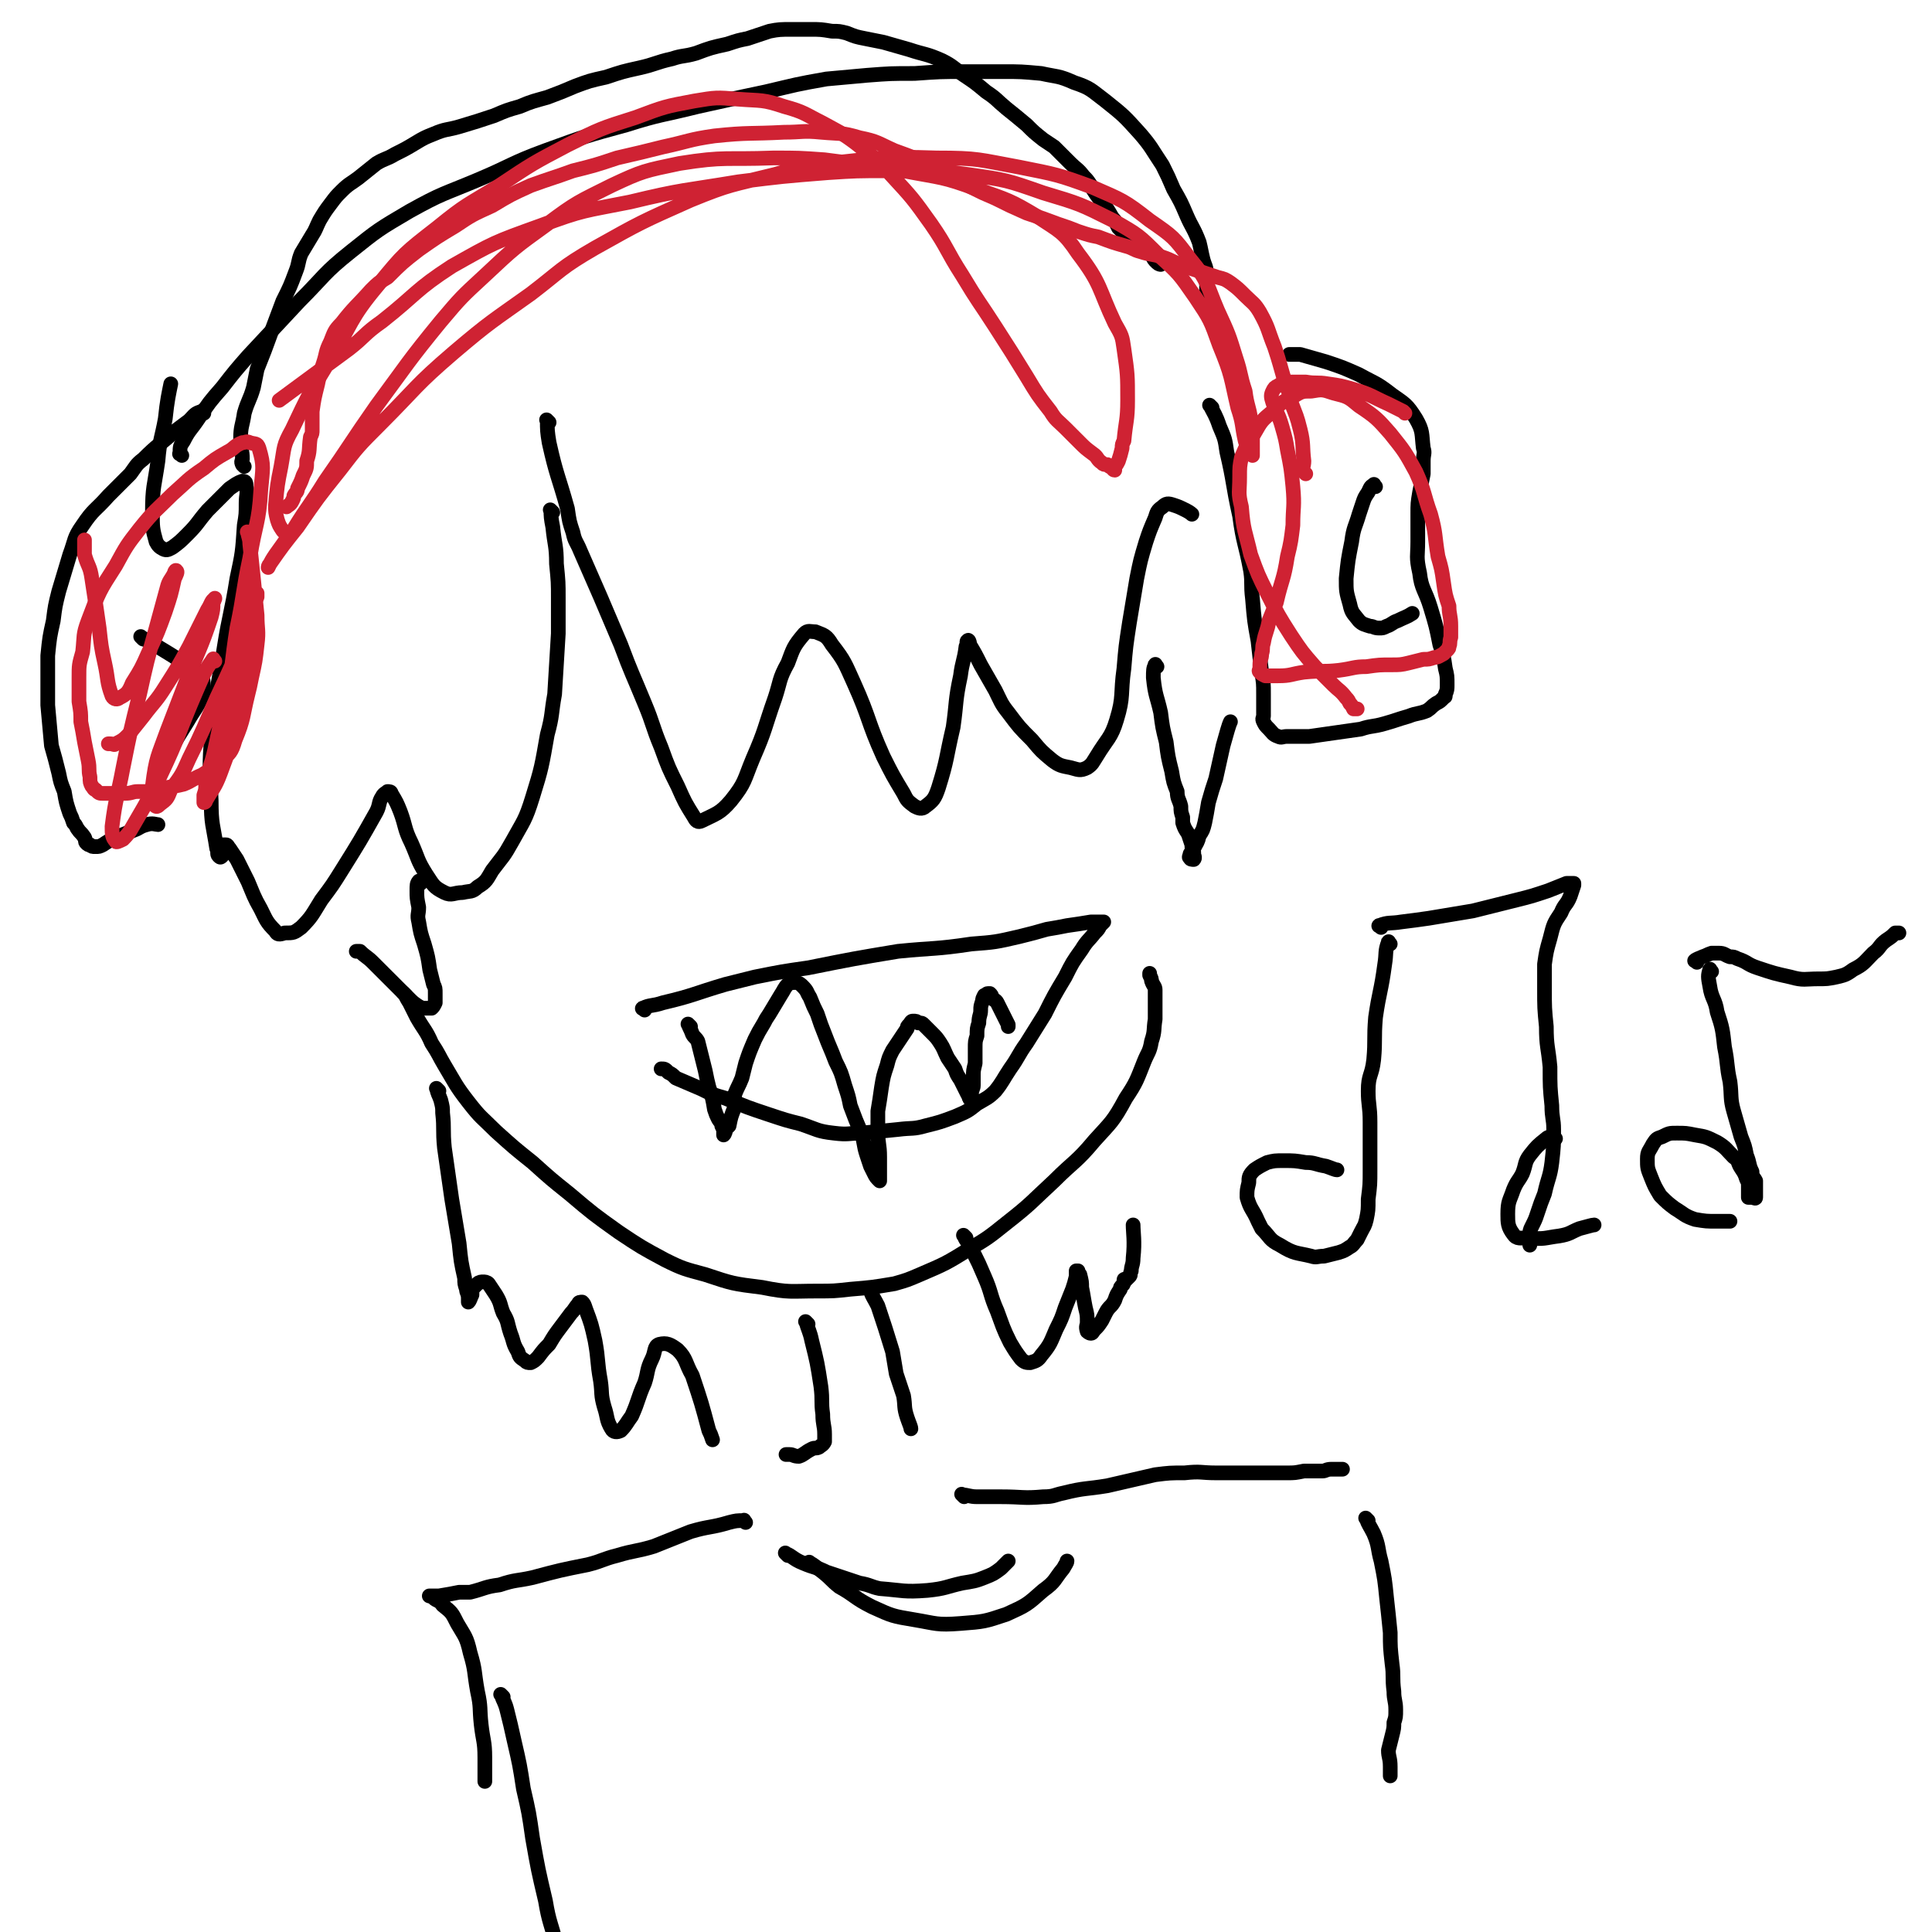 <svg viewBox='0 0 1052 1052' version='1.1' xmlns='http://www.w3.org/2000/svg' xmlns:xlink='http://www.w3.org/1999/xlink'><g fill='none' stroke='#000000' stroke-width='8' stroke-linecap='round' stroke-linejoin='round'><path d='M299,230c-1,-1 -2,-2 -1,-1 0,5 0,6 1,12 4,18 5,18 10,36 1,7 1,7 3,13 1,5 2,5 4,10 11,25 11,25 22,51 6,16 6,15 13,32 5,12 4,12 9,24 4,11 4,11 9,21 4,9 4,9 9,17 1,2 2,3 4,2 8,-4 10,-4 16,-11 8,-10 7,-11 12,-23 7,-16 6,-16 12,-33 3,-9 2,-10 7,-19 3,-8 3,-9 9,-16 2,-2 3,-1 6,-1 5,2 6,2 9,7 7,9 7,10 12,21 9,20 7,20 16,40 5,10 5,10 11,20 2,4 2,4 6,7 2,1 4,2 6,0 4,-3 5,-4 7,-10 5,-16 4,-16 8,-33 2,-14 1,-14 4,-28 1,-8 2,-8 3,-16 1,-2 0,-3 1,-3 0,-1 1,0 1,2 3,5 3,5 6,11 4,7 4,7 8,14 3,6 3,7 7,12 6,8 6,8 13,15 5,6 5,6 11,11 4,3 5,3 10,4 4,1 5,2 9,0 3,-2 3,-3 5,-6 6,-10 8,-10 11,-20 4,-13 2,-14 4,-28 1,-12 1,-12 3,-25 2,-12 2,-12 4,-24 2,-10 2,-10 5,-20 2,-6 2,-6 5,-13 1,-3 1,-4 4,-6 2,-2 3,-2 6,-1 3,1 3,1 7,3 2,1 3,2 3,2 '/><path d='M301,279c-1,-1 -2,-2 -1,-1 0,3 0,4 1,9 1,10 2,10 2,20 1,10 1,10 1,19 0,10 0,10 0,19 -1,16 -1,16 -2,33 -2,11 -1,11 -4,22 -3,17 -3,18 -8,34 -4,13 -5,13 -11,24 -5,9 -5,8 -11,16 -3,5 -3,6 -8,9 -3,3 -4,2 -8,3 -5,0 -6,2 -10,0 -6,-3 -6,-4 -10,-10 -5,-8 -4,-8 -8,-17 -4,-8 -3,-9 -6,-17 -2,-5 -2,-5 -5,-10 0,-1 -1,-1 -2,-1 -1,1 -2,1 -3,3 -2,3 -1,4 -3,8 -9,16 -9,16 -19,32 -5,8 -5,8 -11,16 -5,8 -5,9 -11,15 -4,3 -4,3 -9,3 -3,1 -4,1 -5,-1 -5,-5 -5,-6 -8,-12 -4,-7 -4,-8 -7,-15 -3,-6 -3,-6 -6,-12 -2,-3 -2,-3 -4,-6 -1,-1 -1,-2 -2,-2 -1,0 -2,0 -2,0 -1,2 0,2 0,4 0,1 0,2 0,2 -1,1 -1,1 -2,0 -1,-1 0,-2 -1,-4 -2,-13 -3,-13 -3,-26 -1,-21 -1,-22 1,-43 2,-20 3,-20 6,-40 3,-19 4,-19 7,-38 3,-14 3,-14 4,-29 1,-6 1,-6 1,-12 0,-5 1,-5 0,-9 0,-2 0,-3 -2,-3 -3,1 -4,2 -7,4 -6,6 -6,6 -12,12 -6,7 -5,7 -11,13 -4,4 -4,4 -8,7 -2,1 -3,2 -5,1 -2,-1 -3,-2 -4,-4 -2,-7 -2,-8 -2,-16 0,-14 1,-14 3,-28 1,-12 2,-12 4,-23 1,-10 2,-14 3,-19 '/><path d='M111,225c-1,-1 -1,-2 -1,-1 -4,1 -4,2 -7,5 -4,3 -4,3 -8,6 -9,8 -9,7 -17,15 -4,3 -4,4 -7,8 -6,6 -6,6 -12,12 -7,8 -8,7 -14,16 -5,7 -4,8 -7,16 -3,10 -3,10 -6,20 -2,8 -2,8 -3,16 -2,9 -2,9 -3,19 0,13 0,13 0,27 1,11 1,11 2,22 2,7 2,7 4,15 1,5 1,5 3,10 1,6 1,6 3,12 1,2 1,2 2,5 1,1 1,1 2,3 2,3 2,2 4,5 1,2 0,2 1,3 1,1 1,1 2,1 1,1 1,1 3,1 2,0 2,0 4,-1 3,-2 3,-2 7,-4 5,-2 5,-2 10,-4 3,-1 3,-2 7,-3 3,-1 5,0 6,0 '/><path d='M99,248c-1,-1 -2,-1 -1,-1 0,-4 0,-4 2,-7 3,-6 4,-6 8,-12 6,-9 6,-9 13,-17 7,-9 7,-9 14,-17 14,-15 14,-15 28,-30 14,-14 13,-15 28,-27 15,-12 15,-12 32,-22 18,-10 18,-9 37,-17 19,-8 18,-9 37,-16 22,-8 22,-8 44,-14 19,-6 19,-5 39,-10 18,-4 18,-4 37,-8 17,-4 16,-4 33,-7 11,-1 11,-1 22,-2 13,-1 13,-1 26,-1 14,-1 14,-1 27,-1 10,0 10,0 21,0 10,0 10,0 21,1 9,2 9,1 18,5 9,3 9,4 17,10 10,8 10,8 19,18 6,7 6,8 12,17 3,6 3,6 6,13 4,7 4,7 7,14 3,7 4,7 7,15 1,4 1,5 2,9 1,4 2,4 2,9 0,3 0,3 0,7 0,3 0,3 0,6 0,2 0,2 0,4 0,1 0,1 0,2 '/><path d='M660,222c-1,-1 -2,-2 -1,-1 2,4 3,5 5,11 3,7 3,7 4,14 4,17 3,17 7,35 2,15 3,14 6,30 1,7 0,7 1,15 1,12 1,12 3,23 1,9 1,9 2,17 1,6 1,6 1,12 0,4 0,4 0,8 0,2 0,2 0,4 0,1 -1,1 0,3 1,2 1,2 3,4 2,2 2,3 5,4 2,1 2,0 5,0 6,0 6,0 12,0 7,-1 7,-1 14,-2 7,-1 7,-1 14,-2 6,-2 6,-1 13,-3 7,-2 6,-2 13,-4 5,-2 5,-1 10,-3 3,-2 2,-2 5,-4 2,-1 2,-1 4,-3 1,-1 1,0 1,-2 1,-2 1,-3 1,-5 0,-5 0,-5 -1,-9 -1,-7 -1,-7 -3,-13 -2,-10 -2,-10 -5,-20 -3,-10 -5,-10 -6,-19 -2,-9 -1,-9 -1,-17 0,-8 0,-8 0,-15 0,-6 0,-6 1,-12 1,-5 1,-5 2,-10 0,-3 0,-3 0,-7 0,-4 1,-4 0,-7 -1,-8 0,-9 -4,-16 -5,-8 -6,-8 -13,-13 -9,-7 -9,-6 -18,-11 -9,-4 -9,-4 -18,-7 -7,-2 -7,-2 -14,-4 -3,0 -5,0 -6,0 '/><path d='M221,542c-1,-1 -2,-2 -1,-1 1,1 1,2 3,5 2,4 2,4 4,8 4,7 5,7 8,14 4,6 4,7 7,12 6,10 6,11 13,20 7,9 7,8 15,16 10,9 10,9 20,17 10,9 10,9 20,17 13,11 13,11 27,21 12,8 12,8 25,15 10,5 11,5 22,8 15,5 15,5 31,7 15,3 15,2 30,2 9,0 9,0 18,-1 12,-1 12,-1 24,-3 7,-2 7,-2 14,-5 14,-6 14,-6 27,-14 10,-6 10,-6 20,-14 14,-11 13,-11 26,-23 11,-11 12,-10 22,-22 9,-10 10,-10 17,-23 6,-9 6,-10 10,-20 2,-5 3,-5 4,-11 2,-6 1,-6 2,-12 0,-5 0,-5 0,-10 0,-3 0,-3 0,-6 0,-2 -1,-2 -2,-5 0,-1 0,-1 -1,-3 0,0 0,-1 0,-1 '/><path d='M351,550c-1,-1 -2,-1 -1,-1 4,-2 5,-1 11,-3 17,-4 17,-5 34,-10 8,-2 8,-2 16,-4 15,-3 15,-3 29,-5 25,-5 25,-5 49,-9 20,-2 20,-1 40,-4 13,-1 13,-1 26,-4 8,-2 8,-2 15,-4 6,-1 6,-1 11,-2 7,-1 7,-1 13,-2 3,0 3,0 5,0 1,0 2,0 2,0 -1,1 -1,1 -2,2 -1,2 -1,2 -3,4 -3,4 -4,4 -7,9 -5,7 -5,7 -9,15 -6,10 -6,10 -11,20 -5,8 -5,8 -10,16 -5,7 -4,7 -9,14 -4,6 -4,7 -8,12 -4,4 -5,4 -10,7 -5,4 -5,4 -12,7 -8,3 -8,3 -16,5 -7,2 -7,1 -15,2 -10,1 -10,1 -20,2 -7,0 -7,1 -15,0 -9,-1 -9,-2 -18,-5 -8,-2 -8,-2 -17,-5 -12,-4 -12,-4 -24,-9 -7,-2 -7,-2 -13,-5 -7,-3 -7,-3 -14,-6 -2,-2 -2,-2 -4,-3 -2,-2 -2,-2 -4,-2 '/><path d='M440,721c-1,-1 -2,-2 -1,-1 1,4 2,5 3,10 3,12 3,12 5,25 1,8 0,8 1,15 0,6 1,6 1,11 0,2 0,3 0,4 -1,2 -2,2 -3,3 -2,1 -2,0 -4,1 -4,2 -4,3 -7,4 -3,0 -3,-1 -5,-1 -1,0 -2,0 -2,0 '/><path d='M475,704c-1,-1 -2,-2 -1,-1 1,3 2,4 4,8 4,12 4,12 8,25 1,6 1,6 2,12 2,6 2,6 4,12 1,6 0,6 2,12 1,3 2,5 2,6 '/><path d='M525,815c-1,-1 -2,-2 -1,-1 3,0 4,1 8,1 6,0 6,0 13,0 12,0 12,1 23,0 6,0 6,-1 11,-2 12,-3 12,-2 24,-4 13,-3 13,-3 26,-6 8,-1 8,-1 16,-1 9,-1 9,0 17,0 12,0 12,0 24,0 7,0 7,0 15,0 4,0 4,0 9,-1 5,0 5,0 10,0 2,0 2,-1 5,-1 2,0 2,0 4,0 1,0 1,0 2,0 '/><path d='M745,828c-1,-1 -2,-2 -1,-1 1,3 2,4 4,8 3,7 2,8 4,15 2,10 2,10 3,20 1,9 1,9 2,19 0,8 0,8 1,17 1,7 0,7 1,15 0,5 1,5 1,10 0,4 0,4 -1,7 0,3 0,3 -1,7 -1,4 -1,4 -2,8 0,4 1,4 1,9 0,3 0,3 0,5 '/><path d='M406,829c-1,-1 -1,-2 -1,-1 -4,0 -4,0 -8,1 -10,3 -11,2 -21,5 -10,4 -10,4 -20,8 -10,3 -10,2 -20,5 -8,2 -8,3 -16,5 -15,3 -15,3 -30,7 -9,2 -9,1 -18,4 -8,1 -8,2 -16,4 -3,0 -3,0 -6,0 -5,1 -5,1 -11,2 -1,0 -1,0 -3,0 -1,0 -2,0 -2,0 -1,0 1,0 2,1 2,2 3,1 5,4 5,4 5,4 8,10 4,7 5,7 7,16 3,10 2,10 4,21 2,9 1,9 2,18 1,9 2,9 2,18 0,6 0,8 0,13 '/><path d='M442,852c-1,-1 -2,-2 -1,-1 2,1 3,2 7,5 5,4 4,4 9,8 9,5 8,6 18,11 11,5 11,5 23,7 12,2 12,3 25,2 13,-1 13,-1 25,-5 11,-5 11,-5 20,-13 7,-5 6,-6 11,-12 1,-2 2,-3 2,-4 '/><path d='M429,847c-1,-1 -2,-2 -1,-1 3,1 4,3 9,5 7,3 7,2 13,5 9,3 9,3 18,6 6,1 6,2 11,3 13,1 13,2 26,1 10,-1 10,-2 19,-4 6,-1 7,-1 12,-3 5,-2 5,-2 9,-5 2,-2 3,-3 4,-4 '/><path d='M274,924c-1,-1 -2,-2 -1,-1 1,3 2,4 3,8 2,8 2,8 4,17 3,13 3,13 5,26 3,13 3,13 5,27 3,17 3,17 7,34 2,12 3,12 6,24 1,4 2,4 2,9 0,6 -1,6 -1,13 0,1 0,1 0,2 0,0 0,0 0,0 '/><path d='M133,254c-1,-1 -1,-1 -1,-1 -1,-2 0,-2 0,-3 0,-5 -1,-5 -1,-11 0,-7 1,-7 2,-14 2,-7 3,-7 5,-14 1,-5 1,-5 2,-10 4,-10 4,-10 8,-21 3,-8 3,-8 6,-16 4,-8 4,-8 7,-16 2,-5 1,-5 3,-10 3,-5 3,-5 6,-10 2,-3 2,-4 4,-8 3,-5 3,-5 6,-9 3,-4 3,-4 6,-7 4,-4 5,-4 9,-7 5,-4 5,-4 10,-8 5,-3 5,-2 10,-5 6,-3 6,-3 11,-6 5,-3 5,-3 10,-5 7,-3 7,-2 14,-4 10,-3 10,-3 19,-6 7,-3 7,-3 14,-5 7,-3 8,-3 15,-5 8,-3 8,-3 15,-6 8,-3 8,-3 17,-5 9,-3 9,-3 18,-5 9,-2 9,-3 18,-5 6,-2 6,-1 13,-3 8,-3 8,-3 17,-5 6,-2 6,-2 11,-3 6,-2 6,-2 12,-4 5,-1 6,-1 12,-1 5,0 5,0 10,0 6,0 6,0 12,1 4,0 4,0 8,1 5,2 5,2 10,3 5,1 5,1 10,2 7,2 7,2 14,4 9,3 9,2 18,6 6,3 6,4 12,8 6,4 6,4 12,9 6,4 5,4 11,9 5,4 5,4 11,9 4,4 4,4 9,8 3,2 3,2 6,4 5,5 5,5 9,9 3,3 4,3 7,7 2,2 2,2 4,5 1,2 1,2 3,5 3,4 3,4 6,8 2,3 2,4 4,6 1,2 1,2 2,4 2,2 2,2 5,5 1,1 1,1 3,3 2,2 2,2 4,3 2,1 2,1 3,2 2,1 2,1 3,2 1,1 1,2 2,3 1,0 1,0 1,1 1,1 2,1 2,1 '/><path d='M749,265c-1,-1 -1,-2 -1,-1 -2,1 -2,2 -3,4 -2,3 -2,3 -3,6 -1,3 -1,3 -2,6 -2,7 -3,7 -4,15 -2,10 -2,10 -3,20 0,7 0,7 2,14 1,5 2,5 5,9 2,2 3,2 6,3 2,0 2,1 5,1 2,0 2,0 4,-1 3,-1 3,-2 6,-3 4,-2 5,-2 8,-4 '/><path d='M78,348c-1,-1 -2,-2 -1,-1 2,1 3,2 7,4 10,6 10,6 19,12 4,2 5,2 7,5 1,4 1,6 0,11 -3,7 -4,7 -8,14 -5,8 -5,8 -9,15 -3,4 -4,5 -6,8 '/><path d='M239,594c-1,-1 -2,-2 -1,-1 0,2 1,3 2,6 1,4 1,4 1,7 1,9 0,9 1,19 2,14 2,14 4,28 1,6 1,6 2,12 1,6 1,6 2,12 1,10 1,10 3,19 0,3 0,3 1,6 0,2 1,2 1,5 0,0 0,2 0,2 1,-1 1,-2 2,-4 0,-2 0,-2 0,-3 2,-2 2,-2 3,-3 1,-1 2,-1 3,-1 1,0 2,0 3,1 2,3 2,3 4,6 3,5 2,5 4,10 3,5 2,5 4,11 2,5 1,5 4,10 1,3 1,3 4,5 1,1 1,1 3,1 2,-1 2,-1 4,-3 3,-4 3,-4 6,-7 3,-5 3,-5 6,-9 3,-4 3,-4 6,-8 2,-2 2,-3 4,-5 0,-1 1,-1 2,-1 1,1 1,1 2,4 3,8 3,8 5,17 2,11 1,11 3,22 1,7 0,7 2,14 2,6 1,7 4,12 1,2 3,2 5,1 3,-3 3,-4 6,-8 4,-9 3,-9 7,-18 2,-6 1,-7 4,-13 2,-4 1,-7 4,-8 4,-1 6,0 10,3 5,5 4,7 8,14 5,15 5,15 9,30 1,2 1,2 2,5 '/><path d='M526,674c-1,-1 -2,-2 -1,-1 1,3 3,4 5,9 3,6 3,6 6,13 4,9 3,10 7,19 3,8 3,9 7,17 3,5 3,5 6,9 2,2 3,2 5,2 3,-1 4,-1 6,-4 5,-6 5,-7 8,-14 3,-6 3,-6 5,-12 2,-5 2,-5 4,-10 1,-3 1,-3 2,-7 0,-1 0,-1 0,-3 0,0 1,0 1,0 0,1 0,1 1,2 1,4 1,4 1,7 1,5 1,6 2,11 1,4 1,4 1,8 0,2 -1,2 0,5 0,0 1,1 2,1 1,0 1,-1 2,-2 2,-2 2,-2 4,-5 1,-2 1,-2 2,-4 2,-4 3,-3 5,-7 1,-3 1,-3 3,-6 0,-1 0,-1 1,-2 1,-1 1,-1 1,-3 0,0 0,0 0,0 0,-1 1,0 1,0 1,-1 1,-1 2,-2 1,-1 0,-1 1,-3 0,-3 1,-3 1,-7 1,-9 0,-14 0,-18 '/><path d='M376,559c-1,-1 -2,-2 -1,-1 0,1 1,2 2,5 1,2 2,2 3,4 1,4 1,4 2,8 1,4 1,4 2,8 1,5 1,5 2,9 2,6 2,6 3,12 1,3 1,3 2,5 1,2 2,2 2,4 1,2 1,2 1,3 0,1 0,2 0,2 1,-1 1,-2 1,-3 1,-1 1,-1 2,-2 1,-5 1,-5 3,-10 0,-3 0,-3 0,-7 2,-5 2,-4 4,-9 1,-4 1,-4 2,-8 2,-6 2,-6 5,-13 2,-4 2,-4 5,-9 1,-2 1,-2 3,-5 3,-5 3,-5 6,-10 2,-3 2,-4 4,-6 1,-1 2,-1 4,-1 2,0 3,1 4,2 3,3 2,3 4,6 2,5 2,5 4,9 2,6 2,6 4,11 3,8 3,7 6,15 3,6 3,6 5,13 2,6 2,6 3,11 3,8 3,8 6,15 2,6 1,6 3,12 1,3 1,3 2,6 1,2 1,2 2,4 1,2 1,2 3,4 0,0 0,-1 0,-1 0,-1 0,-1 0,-2 0,-2 0,-2 0,-5 0,-3 0,-3 0,-5 0,-7 -1,-7 -1,-14 0,-5 0,-5 0,-11 1,-6 1,-6 2,-13 1,-6 1,-6 3,-12 1,-4 1,-4 3,-8 2,-3 2,-3 4,-6 2,-3 2,-3 4,-6 0,-1 0,-1 1,-2 1,-1 1,-2 2,-2 2,0 2,0 3,1 2,0 2,0 3,1 2,2 2,2 4,4 3,3 3,3 5,6 2,3 2,4 4,8 2,3 2,3 4,6 1,3 1,3 3,6 1,2 1,2 2,4 1,2 1,2 2,4 1,1 0,1 1,2 0,1 1,1 2,1 0,-1 -1,-2 -1,-3 0,-3 1,-3 1,-5 0,-2 0,-2 0,-5 0,-3 0,-3 1,-7 0,-4 0,-4 0,-8 0,-4 0,-4 1,-7 0,-4 0,-4 1,-7 0,-4 1,-4 1,-7 0,-2 0,-2 1,-5 0,-1 0,-1 1,-3 1,0 1,-1 2,-1 0,0 1,0 1,0 1,1 1,1 1,2 1,2 2,1 3,3 1,2 1,2 2,4 1,2 1,2 2,4 1,2 1,2 2,4 0,1 0,1 0,1 '/><path d='M630,363c-1,-1 -1,-2 -1,-1 -1,2 -1,3 -1,7 1,10 2,10 4,19 1,8 1,8 3,16 1,8 1,8 3,16 1,6 1,6 3,11 0,4 1,4 2,8 0,3 0,3 1,6 0,1 0,1 0,3 1,3 1,3 3,6 1,3 1,3 2,6 0,2 0,2 1,4 0,0 0,0 0,1 0,1 1,2 0,3 -1,0 -2,0 -2,-1 -1,0 0,-1 0,-2 1,-2 1,-1 2,-3 2,-4 2,-3 3,-7 2,-3 2,-3 3,-7 1,-5 1,-5 2,-11 2,-7 2,-7 4,-13 2,-9 2,-9 4,-18 2,-7 3,-11 4,-13 '/><path d='M229,481c-1,-1 -1,-2 -1,-1 -1,1 -1,2 -1,5 0,4 0,4 1,9 0,4 -1,4 0,8 1,6 1,6 3,12 2,7 2,7 3,14 1,4 1,4 2,8 1,2 1,2 1,5 0,1 0,1 0,3 0,1 0,1 0,2 -1,2 -1,2 -2,3 0,0 -1,0 -1,0 -1,0 -2,0 -3,0 -1,0 -1,0 -3,-1 -3,-2 -3,-2 -6,-5 -3,-3 -3,-3 -6,-6 -3,-3 -3,-3 -7,-7 -3,-3 -3,-3 -6,-6 -3,-3 -4,-3 -7,-6 -1,0 -2,0 -2,0 '/><path d='M752,505c-1,-1 -2,-1 -1,-1 5,-2 6,-1 12,-2 8,-1 8,-1 15,-2 12,-2 12,-2 24,-4 12,-3 12,-3 24,-6 8,-2 8,-2 17,-5 5,-2 5,-2 10,-4 1,0 2,0 4,0 0,0 0,0 0,1 -1,3 -1,3 -2,6 -2,5 -3,4 -5,9 -4,6 -4,6 -6,14 -2,7 -2,7 -3,14 0,7 0,7 0,13 0,11 0,11 1,21 0,11 1,11 2,22 0,11 0,11 1,21 0,7 1,7 1,13 0,9 0,9 -1,18 -1,8 -2,8 -4,17 -2,5 -2,5 -4,11 -1,3 -1,3 -3,7 -1,2 -1,2 -1,5 0,2 0,2 0,4 0,1 0,1 0,1 '/><path d='M847,620c-1,-1 -1,-2 -1,-1 -2,0 -3,0 -4,1 -5,4 -5,4 -9,9 -3,4 -2,5 -4,10 -2,4 -3,4 -5,9 -2,6 -3,6 -3,13 0,5 0,7 3,11 2,3 4,2 8,2 9,1 9,0 17,-1 6,-1 6,-2 11,-4 4,-1 7,-2 8,-2 '/><path d='M757,514c-1,-1 -1,-2 -1,-1 -2,5 -1,6 -2,12 -2,15 -3,15 -5,29 -1,12 0,12 -1,23 -1,9 -3,8 -3,17 0,8 1,8 1,17 0,13 0,13 0,26 0,8 0,8 -1,16 0,6 0,6 -1,11 -1,4 -1,3 -3,7 -1,2 -1,2 -2,4 -2,2 -2,3 -4,4 -3,2 -3,2 -6,3 -4,1 -4,1 -8,2 -4,0 -4,1 -7,0 -8,-2 -9,-1 -17,-6 -6,-3 -5,-4 -10,-9 -1,-2 -1,-2 -2,-4 -3,-7 -4,-6 -6,-13 0,-4 0,-4 1,-8 0,-3 0,-4 3,-7 3,-2 3,-2 7,-4 4,-1 4,-1 9,-1 6,0 6,0 12,1 5,0 5,1 11,2 3,1 5,2 6,2 '/><path d='M924,524c-1,-1 -2,-1 -1,-1 1,-1 2,-1 4,-2 3,-1 2,-1 5,-2 2,0 2,0 4,0 3,0 3,1 6,2 2,0 2,0 4,1 6,2 5,3 11,5 9,3 9,3 18,5 7,2 8,1 15,1 5,0 5,0 10,-1 4,-1 5,-1 9,-4 6,-3 6,-4 11,-9 4,-3 3,-4 7,-7 3,-2 3,-2 5,-4 1,0 1,0 2,0 0,0 0,0 0,0 '/><path d='M932,529c-1,-1 -1,-2 -1,-1 -1,3 -1,4 0,9 1,7 3,7 4,14 3,9 3,10 4,19 2,10 1,10 3,19 1,8 0,9 2,16 2,7 2,7 4,14 2,5 2,5 3,10 2,5 1,5 3,9 0,3 1,3 2,5 0,1 0,2 0,3 0,2 0,2 0,5 0,1 0,1 0,1 0,1 -1,0 -2,0 0,0 0,0 -1,0 0,0 -1,0 -1,0 0,-1 0,-1 0,-2 0,-1 0,-1 0,-2 0,-1 0,-1 0,-2 0,-2 0,-2 -1,-4 -1,-3 -1,-3 -3,-6 -2,-3 -1,-4 -4,-6 -4,-4 -4,-5 -9,-8 -6,-3 -6,-3 -12,-4 -5,-1 -5,-1 -10,-1 -4,0 -4,0 -8,2 -3,1 -3,1 -5,4 -2,4 -3,4 -3,8 0,5 0,5 2,10 2,5 2,5 5,10 4,4 4,4 8,7 5,3 5,4 11,6 6,1 6,1 12,1 3,0 6,0 7,0 '/></g>
<g fill='none' stroke='#CF2233' stroke-width='8' stroke-linecap='round' stroke-linejoin='round'><path d='M765,225c-1,-1 -1,-1 -1,-1 -4,-2 -4,-2 -8,-4 -9,-4 -9,-5 -19,-8 -7,-2 -7,-2 -14,-3 -6,-1 -6,0 -12,-1 -4,0 -4,0 -8,0 -3,0 -4,0 -7,2 -2,1 -2,1 -3,3 -1,2 -1,3 0,6 2,6 3,6 5,13 2,7 2,7 3,13 2,10 2,10 3,20 1,11 0,11 0,21 -1,8 -1,9 -3,17 -2,13 -3,12 -6,25 -2,5 -2,5 -4,10 -1,6 -2,6 -3,12 -1,3 0,3 -1,6 0,3 -1,3 -1,6 0,1 0,1 0,2 0,1 -1,1 0,2 1,1 1,1 3,2 4,0 4,0 7,0 7,0 7,-1 14,-2 10,-1 10,0 19,-1 8,-1 8,-2 15,-2 7,-1 7,-1 14,-1 4,0 5,0 9,-1 4,-1 4,-1 8,-2 3,0 3,0 6,-1 2,0 3,-1 5,-2 1,-1 1,-1 2,-2 1,-1 1,-1 1,-2 1,-2 0,-2 1,-5 0,-3 0,-3 0,-6 0,-6 -1,-6 -1,-11 -2,-6 -2,-6 -3,-13 -1,-7 -1,-7 -3,-14 -2,-12 -1,-12 -4,-23 -4,-11 -3,-12 -8,-23 -6,-11 -6,-11 -14,-21 -7,-8 -8,-9 -17,-15 -6,-5 -6,-5 -14,-7 -6,-2 -6,-2 -12,-1 -5,0 -5,0 -10,3 -6,3 -6,3 -11,8 -6,5 -6,5 -10,12 -4,6 -4,6 -7,13 -1,5 -1,5 -1,11 0,8 -1,8 1,16 1,13 2,13 5,26 4,11 4,11 9,21 6,12 6,12 13,23 6,9 6,9 13,17 5,5 5,5 10,10 3,3 4,3 7,7 1,1 1,1 2,3 1,1 1,1 2,3 1,0 1,0 2,0 '/><path d='M711,258c-1,-1 -1,-1 -1,-1 -1,-3 0,-3 0,-6 -1,-8 0,-9 -2,-17 -2,-8 -2,-7 -5,-15 -1,-5 -1,-5 -3,-10 -3,-10 -3,-11 -6,-20 -4,-10 -3,-10 -8,-19 -3,-5 -4,-5 -8,-9 -4,-4 -4,-4 -8,-7 -3,-2 -3,-2 -7,-3 -9,-3 -9,-3 -18,-6 -6,-2 -6,-3 -12,-5 -6,-2 -6,-1 -12,-3 -4,-1 -4,-2 -8,-3 -7,-2 -7,-2 -15,-5 -5,-1 -5,-1 -11,-3 -5,-2 -5,-2 -11,-4 -8,-3 -8,-3 -17,-6 -9,-4 -9,-4 -17,-8 -7,-3 -7,-3 -13,-6 -11,-6 -11,-6 -22,-12 -9,-4 -9,-4 -20,-8 -9,-4 -9,-5 -19,-7 -10,-3 -10,-2 -21,-3 -10,-1 -10,0 -20,0 -19,1 -19,0 -38,2 -14,2 -14,3 -28,6 -12,3 -12,3 -25,6 -12,4 -12,4 -24,7 -11,4 -12,4 -23,8 -11,5 -11,5 -21,11 -11,5 -11,5 -20,11 -10,6 -10,6 -20,13 -9,7 -9,7 -17,15 -5,3 -5,3 -9,7 -8,9 -9,9 -16,18 -4,4 -4,5 -6,10 -3,6 -2,6 -4,12 -2,6 -2,6 -3,11 -2,8 -2,8 -3,15 0,5 0,5 0,10 0,2 0,2 -1,4 -1,7 0,7 -2,13 0,4 0,4 -2,8 -1,3 -1,3 -3,7 0,2 -1,2 -2,4 0,1 0,1 -1,3 -1,2 -2,2 -3,3 '/><path d='M136,291c-1,-1 -2,-2 -1,-1 0,2 1,3 1,6 2,19 2,19 4,39 0,8 1,8 0,16 -1,9 -1,9 -3,18 -1,5 -1,5 -2,9 -3,12 -2,13 -7,25 -2,7 -3,7 -7,11 -5,5 -5,4 -11,8 -5,2 -5,3 -10,5 -4,1 -5,1 -10,2 -4,1 -4,1 -8,2 -3,0 -3,0 -7,0 -3,0 -3,1 -7,1 -3,0 -3,0 -6,0 -3,0 -3,0 -6,0 -2,0 -2,0 -4,-2 -1,0 -1,-1 -2,-2 -1,-2 -1,-2 -1,-5 -1,-4 0,-4 -1,-9 -1,-5 -1,-5 -2,-10 -1,-6 -1,-6 -2,-11 0,-5 0,-5 -1,-11 0,-6 0,-6 0,-13 0,-7 0,-7 2,-14 1,-9 0,-9 3,-17 6,-16 6,-16 15,-30 6,-11 6,-11 13,-20 8,-10 9,-10 18,-19 8,-7 8,-8 17,-14 6,-5 6,-5 13,-9 4,-2 3,-3 8,-5 2,0 2,-1 4,0 3,1 4,0 5,3 3,10 2,11 1,23 -1,18 -3,18 -6,37 -4,19 -3,19 -7,38 -3,19 -2,19 -6,39 -3,13 -3,13 -6,27 -2,9 -3,9 -5,19 0,3 0,3 -1,6 0,2 0,2 0,4 0,0 1,0 1,-1 4,-7 5,-7 8,-15 6,-16 6,-16 9,-32 4,-15 2,-16 5,-31 2,-11 3,-11 5,-22 0,-3 0,-3 0,-6 0,-3 1,-4 1,-7 0,0 0,1 0,2 -4,10 -3,10 -7,21 -7,17 -7,17 -15,34 -7,16 -7,17 -15,33 -4,9 -4,9 -10,17 -2,5 -2,5 -6,8 -1,1 -2,2 -3,0 -1,-4 -2,-5 -1,-10 2,-16 3,-16 8,-30 5,-13 5,-13 10,-26 7,-18 8,-18 14,-36 1,-4 1,-4 1,-8 1,-1 1,-3 1,-2 -2,1 -2,3 -4,6 -5,10 -5,10 -10,20 -6,11 -6,11 -13,22 -5,8 -6,8 -12,16 -4,5 -4,5 -8,10 -3,3 -3,3 -7,5 -1,1 -1,0 -3,0 -1,0 -1,0 -1,0 '/><path d='M155,290c-1,-1 -1,-1 -1,-1 -2,-3 -2,-3 -3,-6 -1,-4 -1,-4 -1,-8 1,-11 1,-11 3,-21 2,-11 1,-11 6,-20 9,-19 9,-19 20,-37 13,-21 11,-23 27,-42 14,-17 14,-17 32,-31 16,-13 16,-12 34,-23 18,-12 18,-12 37,-22 18,-9 18,-9 37,-15 16,-6 16,-6 32,-9 12,-2 12,-2 24,-1 13,1 13,0 25,4 11,3 11,4 21,9 9,5 10,5 18,11 10,8 11,8 19,17 12,13 12,13 22,27 9,13 8,14 17,28 9,15 9,14 18,28 9,14 9,14 17,27 6,10 6,10 13,19 3,5 4,5 8,9 4,4 4,4 8,8 3,3 3,3 7,6 3,2 2,3 5,5 1,1 1,1 3,1 1,1 1,1 3,2 0,0 0,1 1,1 0,-1 0,-1 0,-2 1,-1 1,-1 2,-3 1,-3 1,-3 2,-7 0,-2 0,-2 1,-4 1,-11 2,-11 2,-22 0,-14 0,-14 -2,-28 -1,-7 -1,-7 -5,-14 -9,-19 -7,-21 -20,-38 -8,-12 -10,-12 -22,-20 -15,-9 -16,-9 -33,-15 -19,-7 -19,-6 -40,-10 -21,-4 -21,-3 -43,-6 -14,-1 -14,-1 -28,-1 -26,1 -26,-1 -51,3 -19,4 -20,4 -37,12 -18,9 -19,9 -35,21 -18,13 -18,13 -34,28 -13,12 -13,12 -24,25 -18,22 -18,23 -35,46 -14,20 -14,21 -28,41 -8,13 -9,13 -17,26 -5,7 -5,7 -10,14 -2,3 -2,3 -4,7 0,0 0,0 0,0 0,0 0,-1 1,-2 7,-10 7,-10 15,-20 11,-16 11,-16 23,-31 10,-13 10,-13 22,-25 20,-20 19,-21 40,-39 20,-17 21,-17 42,-32 17,-13 16,-14 35,-25 25,-14 25,-14 52,-26 22,-9 22,-8 46,-14 14,-4 14,-5 29,-6 29,-3 29,-4 59,-3 23,0 23,1 45,5 20,4 21,4 40,11 16,7 17,7 31,18 13,9 13,9 22,21 10,12 9,14 15,28 6,13 6,13 10,26 3,9 2,9 5,18 1,8 2,8 3,15 1,5 1,5 1,10 0,4 0,4 0,7 0,1 0,2 0,3 0,0 -1,-1 -2,-2 -1,-3 -1,-3 -2,-6 -2,-9 -1,-9 -4,-18 -4,-17 -3,-17 -10,-34 -5,-14 -5,-14 -13,-26 -9,-13 -9,-13 -20,-23 -11,-11 -11,-11 -25,-19 -18,-9 -18,-9 -38,-15 -20,-7 -20,-7 -41,-10 -22,-3 -22,-2 -45,-2 -15,0 -16,0 -31,1 -25,2 -25,2 -49,5 -30,5 -30,4 -59,11 -25,5 -25,4 -49,13 -25,9 -25,9 -48,22 -20,13 -19,15 -38,30 -10,7 -9,8 -18,15 -19,14 -19,14 -38,28 '/><path d='M117,360c-1,-1 -1,-2 -1,-1 -5,7 -5,8 -9,17 -10,23 -9,24 -20,47 -6,12 -6,12 -13,24 -3,5 -3,6 -7,10 -2,1 -4,2 -4,1 -2,-2 -2,-4 -2,-8 2,-16 3,-16 6,-32 4,-20 4,-20 9,-40 4,-18 4,-18 9,-36 3,-11 3,-11 6,-22 1,-4 2,-4 4,-8 0,-1 1,-2 1,-1 1,0 0,2 -1,4 -2,9 -2,9 -5,18 -4,11 -4,11 -9,22 -4,9 -4,9 -9,17 -2,5 -3,6 -7,8 -1,1 -3,1 -4,-1 -3,-8 -2,-9 -4,-18 -2,-9 -2,-10 -3,-19 -2,-14 -2,-14 -4,-27 -1,-7 -2,-6 -4,-13 0,-3 0,-3 0,-7 0,0 0,0 0,-1 '/></g>
</svg>